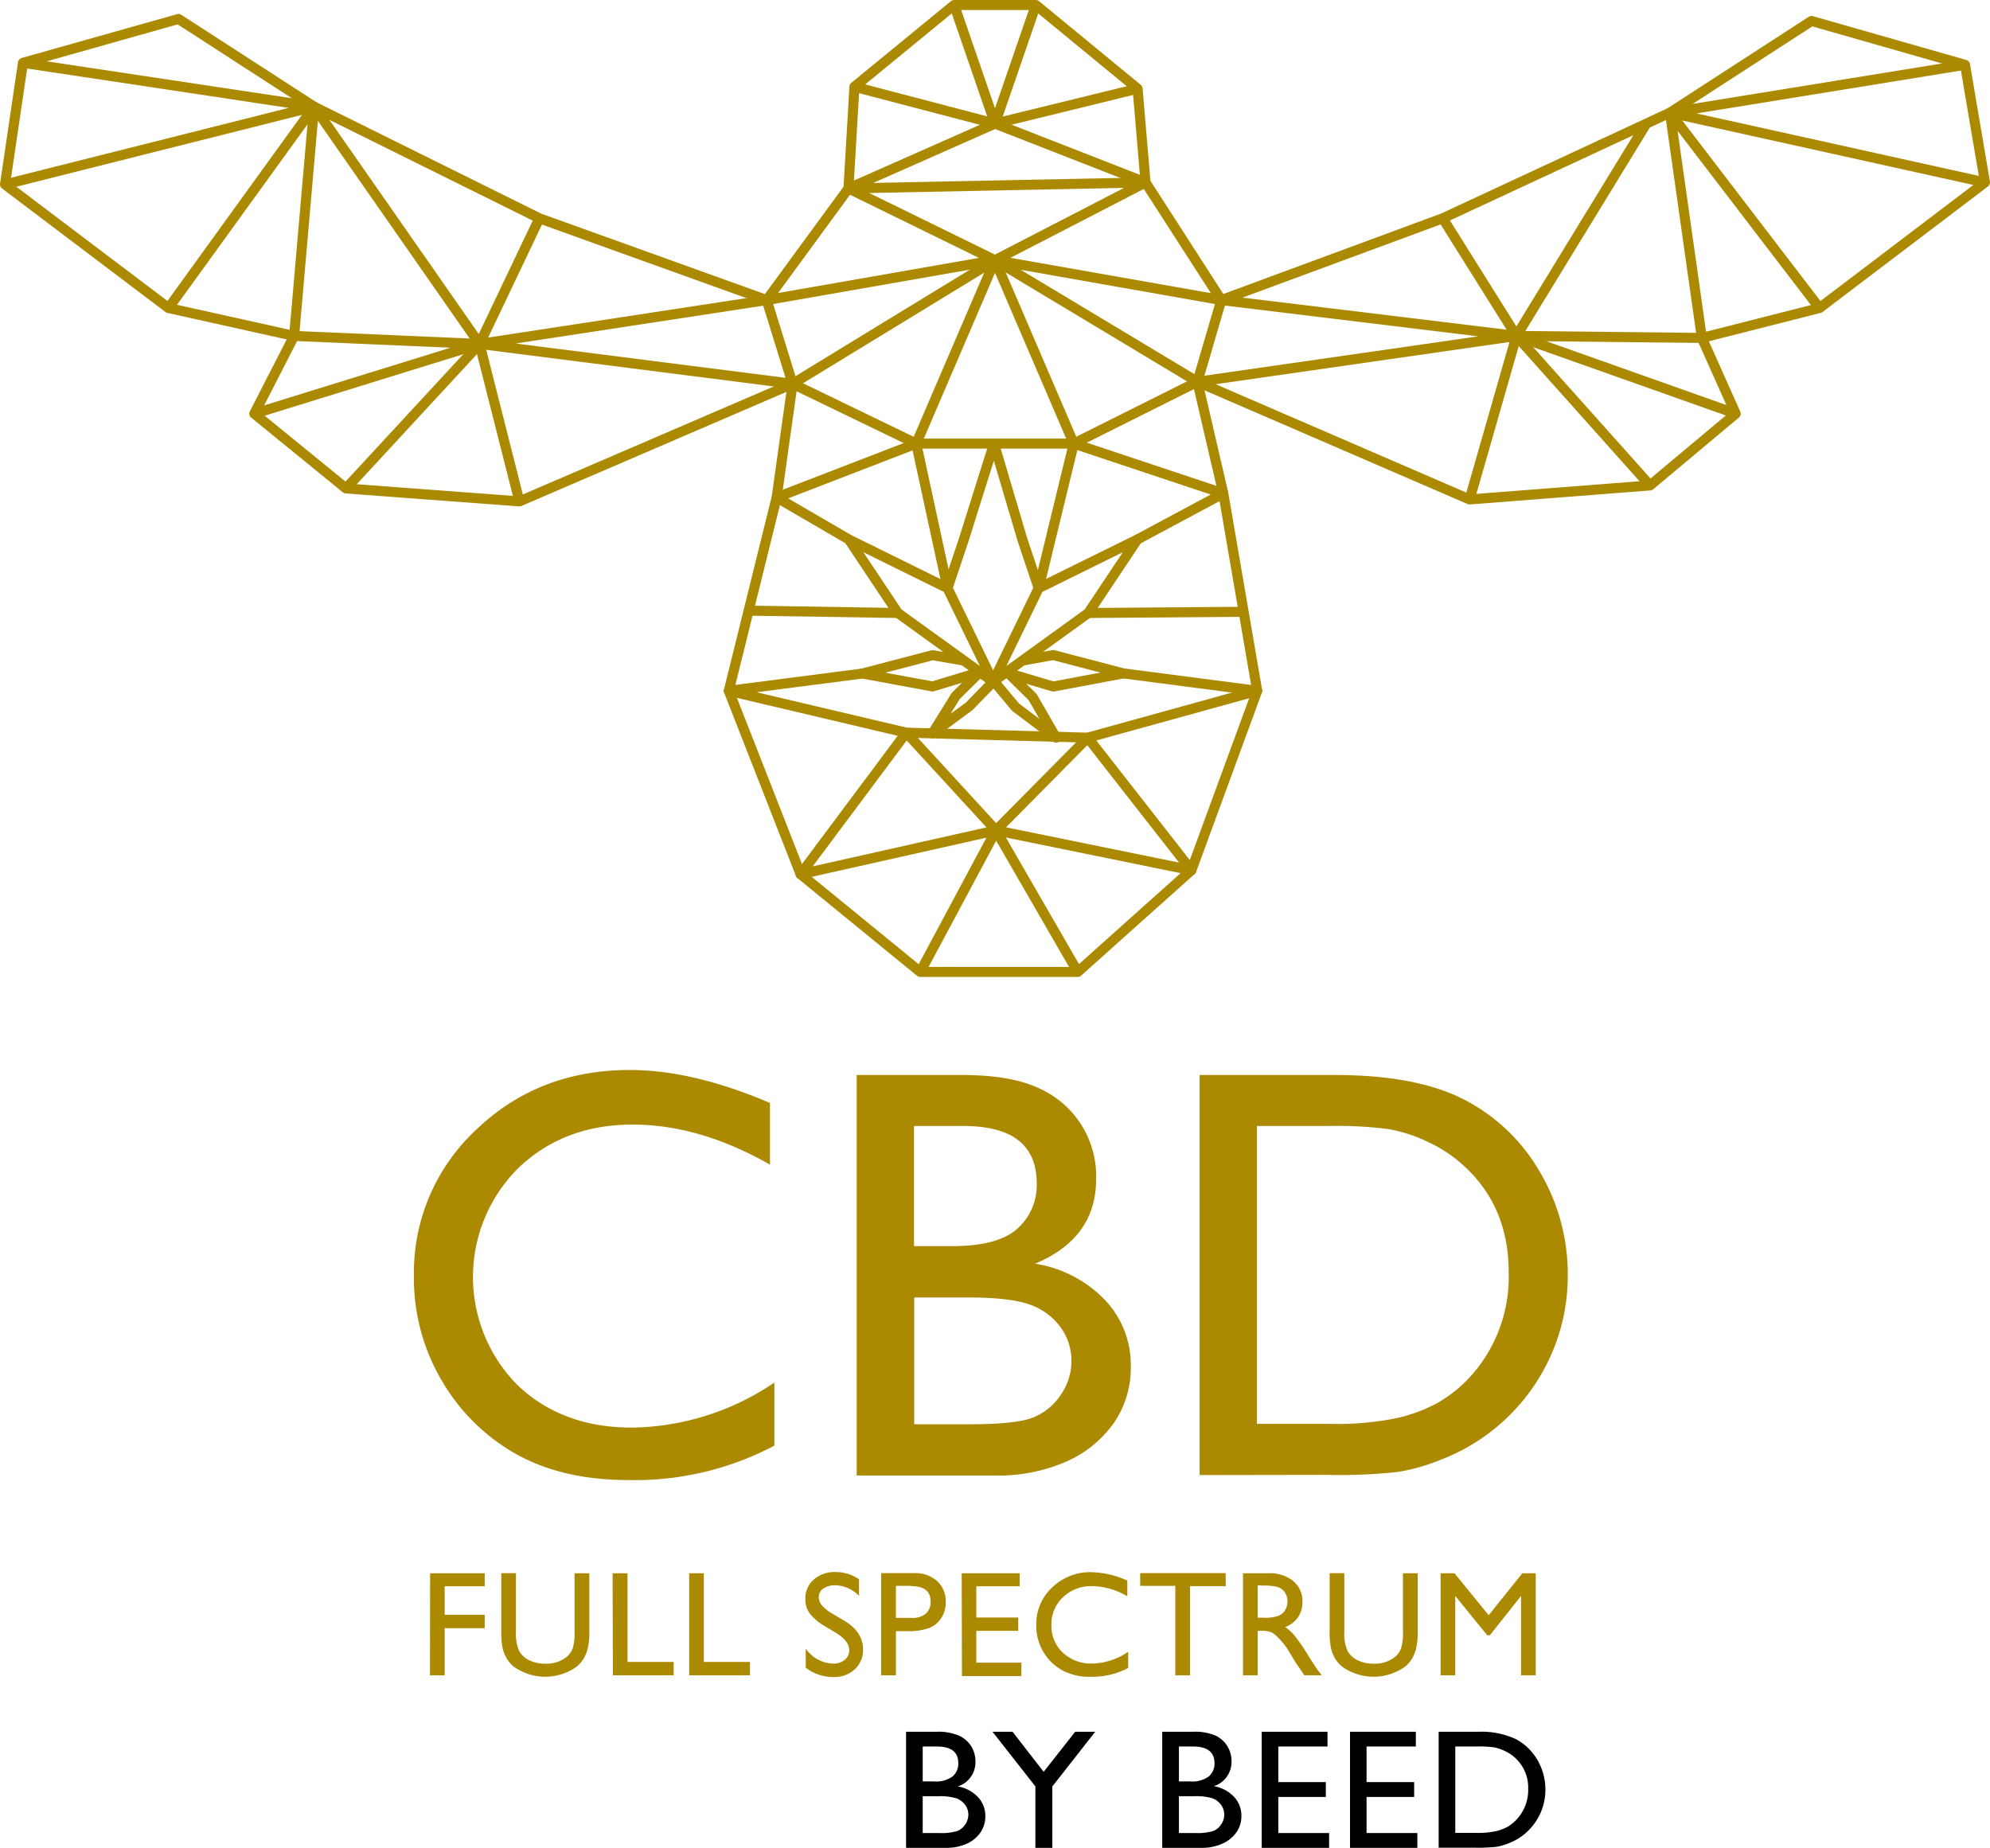 <svg xmlns="http://www.w3.org/2000/svg" viewBox="0 0 298.1 276.85"><defs><style>.cls-1{fill:#ab8900;}.cls-2{fill:none;stroke:#ab8900;stroke-linejoin:round;stroke-width:1.5px;}</style></defs><g id="Capa_2" data-name="Capa 2"><g id="Capa_1-2" data-name="Capa 1"><path class="cls-1" d="M116,207.14v9.45a44.78,44.78,0,0,1-21.81,5.16q-10.05,0-17.06-4a29.79,29.79,0,0,1-11.08-11.12A30.24,30.24,0,0,1,62,191.25a29.29,29.29,0,0,1,9.34-22q9.34-8.94,23-8.94,9.45,0,21,4.94v9.24q-10.53-6-20.57-6-10.32,0-17.12,6.51a23,23,0,0,0-.11,32.54q6.7,6.36,17.14,6.35A38.82,38.82,0,0,0,116,207.14Z"/><path class="cls-1" d="M148.65,221.06H128.33v-60h15.72q7.44,0,11.6,2a14.4,14.4,0,0,1,8.55,13.6q0,8.85-9.15,12.67a18.51,18.51,0,0,1,10.45,5.41,14.12,14.12,0,0,1,3.89,10,14.61,14.61,0,0,1-2.36,8.2,17.2,17.2,0,0,1-6.94,5.88A25.53,25.53,0,0,1,148.65,221.06Zm-4.34-52.36h-7.39v18h5.71q6.87,0,9.77-2.62a8.69,8.69,0,0,0,2.9-6.78Q155.3,168.7,144.31,168.7Zm.64,25.69h-8v19h8.46c4.7,0,7.88-.37,9.56-1.1a9.09,9.09,0,0,0,4-3.41,8.9,8.9,0,0,0,1.53-5,8.46,8.46,0,0,0-1.61-5,9.57,9.57,0,0,0-4.57-3.4Q151.35,194.39,145,194.39Z"/><path class="cls-1" d="M179.7,221V161.06h20.23q12.24,0,19.37,3.67a27.78,27.78,0,0,1,11.34,10.8,30.1,30.1,0,0,1,4.21,15.55,29.23,29.23,0,0,1-2.32,11.51,29.69,29.69,0,0,1-16.79,16.15,30,30,0,0,1-6.23,1.78,81.7,81.7,0,0,1-10.82.45ZM199,168.7H188.29v44.63h11a43.76,43.76,0,0,0,10-.88,23.69,23.69,0,0,0,6-2.23,20.66,20.66,0,0,0,4.36-3.33A22.22,22.22,0,0,0,226,190.61q0-9.68-6.53-15.77a20.79,20.79,0,0,0-5.52-3.73,23,23,0,0,0-5.91-1.94A60.75,60.75,0,0,0,199,168.7Z"/><path d="M141.62,276.85h-5.89V259.46h4.56a7.89,7.89,0,0,1,3.36.58,4.23,4.23,0,0,1,1.84,1.59,4.37,4.37,0,0,1,.63,2.35,3.78,3.78,0,0,1-2.65,3.67,5.34,5.34,0,0,1,3,1.57,4.09,4.09,0,0,1,1.13,2.89,4.24,4.24,0,0,1-.68,2.37,5,5,0,0,1-2,1.71A7.47,7.47,0,0,1,141.62,276.85Zm-1.26-15.18h-2.14v5.23h1.66a4.19,4.19,0,0,0,2.83-.76,2.51,2.51,0,0,0,.84-2C143.55,262.51,142.49,261.67,140.36,261.67Zm.19,7.45h-2.33v5.51h2.45a8.07,8.07,0,0,0,2.77-.31,2.72,2.72,0,0,0,1.62-2.44,2.46,2.46,0,0,0-.47-1.45,2.87,2.87,0,0,0-1.33-1A8.48,8.48,0,0,0,140.55,269.12Z"/><path d="M161.06,259.46h3l-6.42,8.19v9.2H155.1v-9.2l-6.42-8.19h3l4.66,6Z"/><path d="M180,276.85H174.1V259.46h4.56A7.83,7.83,0,0,1,182,260a4.18,4.18,0,0,1,1.84,1.59,4.29,4.29,0,0,1,.64,2.35,3.79,3.79,0,0,1-2.65,3.67,5.4,5.4,0,0,1,3,1.57,4.09,4.09,0,0,1,1.13,2.89,4.17,4.17,0,0,1-.69,2.37,5,5,0,0,1-2,1.71A7.41,7.41,0,0,1,180,276.85Zm-1.26-15.18h-2.14v5.23h1.66a4.17,4.17,0,0,0,2.83-.76,2.51,2.51,0,0,0,.84-2C181.92,262.51,180.86,261.67,178.73,261.67Zm.19,7.45h-2.33v5.51H179a8.18,8.18,0,0,0,2.78-.31,2.59,2.59,0,0,0,1.16-1,2.56,2.56,0,0,0,.45-1.45,2.46,2.46,0,0,0-.47-1.45,2.77,2.77,0,0,0-1.33-1A8.43,8.43,0,0,0,178.92,269.12Z"/><path d="M189,259.46h9.86v2.21h-7.37V267h7.12v2.23h-7.12v5.4h7.61v2.22H189Z"/><path d="M202.23,259.46h9.86v2.21h-7.38V267h7.13v2.23h-7.13v5.4h7.61v2.22H202.23Z"/><path d="M215.51,276.83V259.46h5.87a12.37,12.37,0,0,1,5.61,1.06,8.12,8.12,0,0,1,3.29,3.13,8.75,8.75,0,0,1,1.22,4.51,8.6,8.6,0,0,1-2.59,6.14,8.4,8.4,0,0,1-2.95,1.88,8.88,8.88,0,0,1-1.81.52,25.63,25.63,0,0,1-3.14.13Zm5.6-15.16H218v12.94h3.19a12.19,12.19,0,0,0,2.9-.26,6.81,6.81,0,0,0,1.72-.64,5.94,5.94,0,0,0,1.27-1,6.43,6.43,0,0,0,1.84-4.72,6,6,0,0,0-1.9-4.57,5.78,5.78,0,0,0-1.6-1.08,6.62,6.62,0,0,0-1.7-.56A17.66,17.66,0,0,0,221.11,261.67Z"/><polyline class="cls-2" points="182.95 44.96 149.05 38.98 171.6 27.33 149.05 18.52 127.1 28.23 149.05 38.98 114.85 44.96"/><polygon class="cls-2" points="142.93 0.75 155.17 0.75 170.41 13.29 171.6 27.33 182.95 44.96 216.11 32.71 250.16 16.88 271.36 3.14 294.36 9.71 297.35 27.33 272.56 46.15 254.94 50.63 260.01 61.98 247.17 72.73 220.14 74.83 179.37 57.2 183.25 73.93 188.33 103.5 178.47 130.38 161.44 145.62 137.85 145.62 119.93 130.98 109.17 103.5 116.34 74.53 118.73 57.5 77.81 75.12 51.83 73.18 38.09 61.98 44.06 50.33 25.24 46.15 0.75 27.63 3.44 9.41 26.74 2.84 47.05 15.98 80.8 32.71 114.85 44.96 127.1 28.23 127.99 13 142.93 0.75"/><polyline class="cls-2" points="3.44 9.41 47.05 15.98 0.75 27.63"/><polyline class="cls-2" points="38.09 61.98 71.84 51.53 44.06 50.33 47.05 15.98 25.24 46.15"/><polyline class="cls-2" points="47.05 15.98 71.84 51.53 80.8 32.71"/><polygon class="cls-2" points="71.84 51.53 118.73 57.5 114.85 44.96 71.84 51.53"/><polyline class="cls-2" points="77.81 75.12 71.84 51.53 51.83 73.18"/><polygon class="cls-2" points="182.95 44.96 179.37 57.2 227.16 50.33 182.95 44.96"/><polyline class="cls-2" points="220.14 74.83 227.16 50.33 247.17 72.73"/><polyline class="cls-2" points="216.11 32.71 227.16 50.33 260.01 61.98"/><polyline class="cls-2" points="272.56 46.15 250.16 16.88 254.94 50.63 227.16 50.33 246.62 18.52"/><polyline class="cls-2" points="294.36 9.71 250.16 16.88 297.35 27.33"/><polyline class="cls-2" points="142.93 0.75 149.05 18.52 155.17 0.75"/><polyline class="cls-2" points="170.41 13.29 149.05 18.52 127.99 13"/><polygon class="cls-2" points="118.73 57.5 149.05 38.98 179.37 57.2 160.85 66.46 137.25 66.46 118.73 57.5"/><polyline class="cls-2" points="160.85 66.46 183.25 73.93 170.37 80.83"/><polyline class="cls-2" points="137.25 66.46 116.34 74.53 127.16 80.83"/><polyline class="cls-2" points="149.2 124.41 178.47 130.38 162.94 110.52 188.33 103.5 168.28 100.89"/><polyline class="cls-2" points="149.2 124.41 119.93 130.98 135.76 109.77 109.17 103.5 129.19 100.91"/><polyline class="cls-2" points="137.85 145.62 149.2 124.41 161.44 145.62"/><polyline class="cls-2" points="141.94 88.12 137.25 66.46 149.05 38.98 160.85 66.46 155.59 88.12"/><line class="cls-2" x1="162.94" y1="110.52" x2="135.76" y2="109.77"/><polyline class="cls-2" points="162.94 110.52 149.2 124.41 135.76 109.77"/><line class="cls-2" x1="171.6" y1="27.33" x2="127.1" y2="28.23"/><polyline class="cls-2" points="155.59 88.12 153.15 80.83 148.9 66.46 144.38 80.83 141.94 88.12"/><polygon class="cls-2" points="127.16 80.83 134.5 91.84 148.77 102.14 141.94 88.12 127.16 80.83"/><polygon class="cls-2" points="170.37 80.83 163.03 91.84 148.77 102.14 155.59 88.12 170.37 80.83"/><polyline class="cls-2" points="146.78 100.7 139.69 102.85 129.19 100.91 139.69 98.16 144.38 98.97"/><polyline class="cls-2" points="151.06 100.86 157.77 102.86 168.28 100.89 157.77 98.14 153.08 98.99"/><polyline class="cls-2" points="146.78 100.7 143.16 104.28 139.69 109.88 145.2 105.81 148.77 102.14"/><polyline class="cls-2" points="151.06 100.86 154.68 104.43 158.19 110.52 152.13 105.95 149.07 102.29"/><line class="cls-2" x1="134.5" y1="91.84" x2="112.15" y2="91.49"/><line class="cls-2" x1="163.03" y1="91.84" x2="186.3" y2="91.66"/><path class="cls-1" d="M64.43,235.71h8.18v1.95h-6v4.28h6v2h-6V251h-2.2Z"/><path class="cls-1" d="M86.07,235.71h2.21v8.7a10.42,10.42,0,0,1-.26,2.67,5.5,5.5,0,0,1-.64,1.5,4.92,4.92,0,0,1-.92,1.07,8.1,8.1,0,0,1-9.57,0,5,5,0,0,1-.93-1.08,5.91,5.91,0,0,1-.63-1.47,11.12,11.12,0,0,1-.24-2.72v-8.68h2.2v8.7a6.47,6.47,0,0,0,.5,3,3.54,3.54,0,0,0,1.5,1.35,5.22,5.22,0,0,0,2.38.51,4.83,4.83,0,0,0,3.19-1,3.1,3.1,0,0,0,.93-1.29,8,8,0,0,0,.28-2.56Z"/><path class="cls-1" d="M91.77,235.71H94V249h6.91v2h-9.1Z"/><path class="cls-1" d="M103.24,235.71h2.19V249h6.91v2h-9.1Z"/><path class="cls-1" d="M125.2,244.62l-1.67-1a7.75,7.75,0,0,1-2.23-1.88,3.6,3.6,0,0,1-.66-2.14,3.75,3.75,0,0,1,1.25-2.94,4.73,4.73,0,0,1,3.27-1.13,6.17,6.17,0,0,1,3.52,1.08v2.49a5.09,5.09,0,0,0-3.57-1.59,3,3,0,0,0-1.76.49,1.5,1.5,0,0,0-.7,1.28,2,2,0,0,0,.51,1.29,6.48,6.48,0,0,0,1.64,1.26l1.68,1q2.8,1.68,2.8,4.27a3.91,3.91,0,0,1-1.23,3,4.52,4.52,0,0,1-3.21,1.16,6.74,6.74,0,0,1-4.14-1.4V247a5.18,5.18,0,0,0,4.12,2.25,2.56,2.56,0,0,0,1.71-.57,1.79,1.79,0,0,0,.69-1.44C127.22,246.34,126.55,245.45,125.2,244.62Z"/><path class="cls-1" d="M132,251V235.69h4.87a5,5,0,0,1,3.5,1.18,4.08,4.08,0,0,1,1.3,3.18,4.19,4.19,0,0,1-.67,2.37,3.76,3.76,0,0,1-1.83,1.5,9.33,9.33,0,0,1-3.34.47h-1.62V251Zm4.48-13.4h-2.27v4.8h2.41a3,3,0,0,0,2.06-.64,2.26,2.26,0,0,0,.72-1.8C139.42,238.43,138.45,237.64,136.5,237.64Z"/><path class="cls-1" d="M144.06,235.71h8.69v1.95h-6.5v4.68h6.28v2h-6.28v4.77H153v2h-8.9Z"/><path class="cls-1" d="M169,247.48v2.42a11.45,11.45,0,0,1-5.58,1.32,8.6,8.6,0,0,1-4.36-1,7.56,7.56,0,0,1-2.83-2.84,7.77,7.77,0,0,1-1-3.92,7.49,7.49,0,0,1,2.39-5.63,8.19,8.19,0,0,1,5.89-2.28,13.77,13.77,0,0,1,5.36,1.26v2.36a10.58,10.58,0,0,0-5.26-1.53,6.07,6.07,0,0,0-4.37,1.66,5.53,5.53,0,0,0-1.74,4.16,5.46,5.46,0,0,0,1.71,4.15,6.15,6.15,0,0,0,4.38,1.63A9.89,9.89,0,0,0,169,247.48Z"/><path class="cls-1" d="M170.8,235.69h12.81v1.95h-5.34V251h-2.21v-13.4H170.8Z"/><path class="cls-1" d="M186.2,251V235.71H190a5.54,5.54,0,0,1,3.7,1.15A3.87,3.87,0,0,1,195.1,240a3.84,3.84,0,0,1-2.59,3.77,6.69,6.69,0,0,1,1.44,1.32,27.09,27.09,0,0,1,2,2.91c.53.87,1,1.52,1.28,2L198,251h-2.61l-.67-1a1.29,1.29,0,0,0-.13-.19l-.43-.6-.68-1.12-.73-1.2a12,12,0,0,0-1.25-1.5,5,5,0,0,0-1-.81,3.5,3.5,0,0,0-1.53-.24h-.57V251Zm2.85-13.47h-.65v4.84h.83a6.23,6.23,0,0,0,2.29-.28,2.24,2.24,0,0,0,1-.86,2.55,2.55,0,0,0,.34-1.32,2.39,2.39,0,0,0-.38-1.31,2.14,2.14,0,0,0-1.08-.83A7.92,7.92,0,0,0,189.05,237.57Z"/><path class="cls-1" d="M210.16,235.71h2.21v8.7a10.42,10.42,0,0,1-.26,2.67,5.5,5.5,0,0,1-.64,1.5,4.92,4.92,0,0,1-.92,1.07,8.1,8.1,0,0,1-9.57,0,5,5,0,0,1-.93-1.08,5.91,5.91,0,0,1-.63-1.47,11.12,11.12,0,0,1-.24-2.72v-8.68h2.2v8.7a6.47,6.47,0,0,0,.5,3,3.54,3.54,0,0,0,1.5,1.35,5.22,5.22,0,0,0,2.38.51,4.83,4.83,0,0,0,3.19-1,3.1,3.1,0,0,0,.93-1.29,8,8,0,0,0,.28-2.56Z"/><path class="cls-1" d="M228.05,235.71h2V251h-2.2V239.11L223.18,245h-.4L218,239.11V251h-2.2V235.71h2.08L223,242Z"/></g></g></svg>